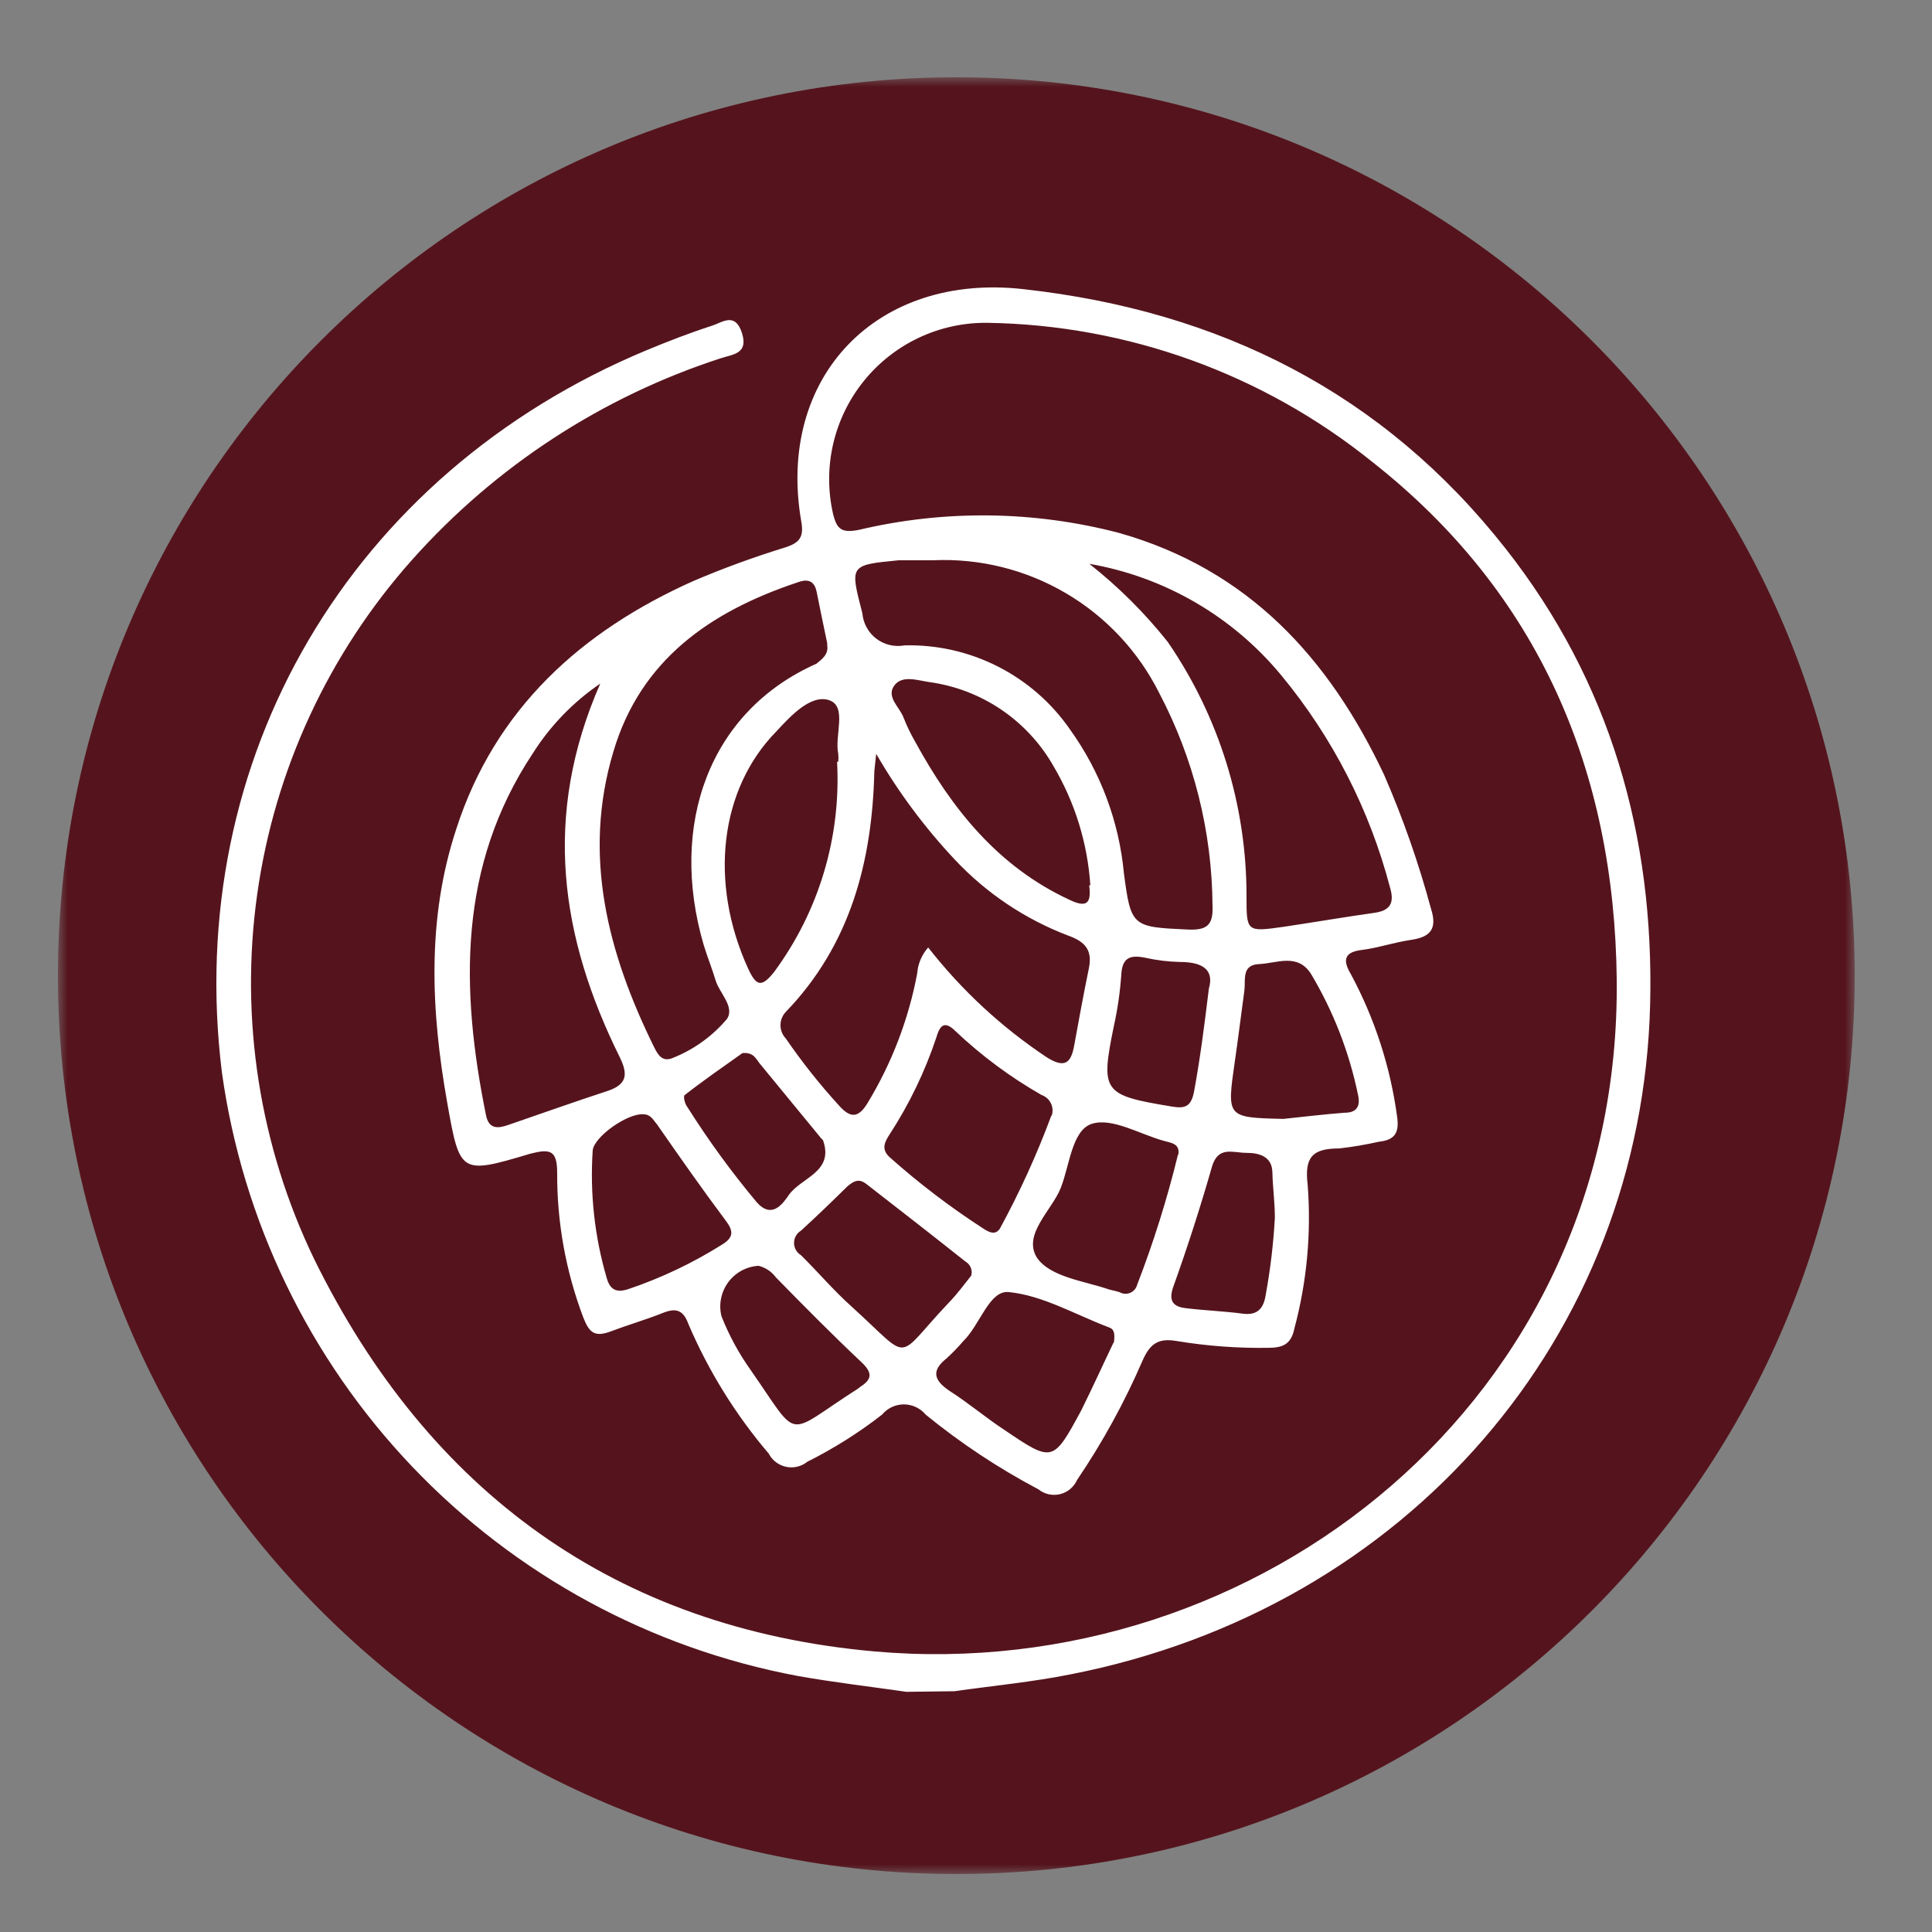 <svg xmlns="http://www.w3.org/2000/svg" fill="none" viewBox="0 0 100 100" height="100" width="100">
<rect x="0" y="0" width="100" height="100" fill="#808080" stroke="none"/>
<mask height="93" width="93" y="4" x="3" maskUnits="userSpaceOnUse" style="mask-type:luminance" id="mask0_864_2">
<path fill="white" d="M96 4H3V97H96V4Z"></path>
</mask>
<g mask="url(#mask0_864_2)">
<path fill="#55141D" d="M49.5 97C75.181 97 96 76.181 96 50.5C96 24.819 75.181 4 49.5 4C23.819 4 3 24.819 3 50.5C3 76.181 23.819 97 49.5 97Z"></path>
<path fill="white" d="M46.914 87.568C45.045 87.299 43.157 87.079 41.299 86.749C33.68 85.323 26.703 81.538 21.352 75.93C16.002 70.321 12.55 63.173 11.484 55.496C9.486 39.29 18.119 24.523 33.465 18.128C34.574 17.668 35.703 17.229 36.852 16.859C37.382 16.689 38.051 16.14 38.401 17.229C38.751 18.318 37.931 18.338 37.322 18.538C31.163 20.535 25.645 24.136 21.336 28.969C17.007 33.825 14.214 39.856 13.311 46.299C12.407 52.742 13.434 59.308 16.26 65.168C22.175 77.207 31.867 84.291 45.285 85.48C65.098 87.219 83.912 72.491 83.682 50.7C83.562 39.929 79.686 30.717 71.023 23.903C65.373 19.352 58.364 16.82 51.11 16.709C49.887 16.694 48.676 16.956 47.569 17.476C46.462 17.997 45.487 18.761 44.718 19.712C43.948 20.663 43.405 21.776 43.127 22.967C42.85 24.159 42.847 25.398 43.117 26.591C43.317 27.41 43.567 27.59 44.436 27.43C48.883 26.374 53.523 26.429 57.944 27.59C64.618 29.488 68.795 34.064 71.643 40.109C72.621 42.358 73.432 44.675 74.07 47.043C74.39 48.042 74.07 48.492 73.071 48.642C72.072 48.792 71.353 49.061 70.474 49.171C69.594 49.281 69.474 49.681 69.924 50.43C71.154 52.719 71.963 55.21 72.312 57.784C72.432 58.603 72.222 59.003 71.383 59.093C70.704 59.246 70.016 59.363 69.325 59.443C67.936 59.443 67.506 59.882 67.686 61.341C67.876 63.837 67.643 66.347 66.997 68.764C66.827 69.584 66.397 69.763 65.638 69.763C64.058 69.787 62.48 69.67 60.922 69.414C59.923 69.234 59.513 69.584 59.143 70.413C58.207 72.58 57.07 74.654 55.746 76.608C55.665 76.789 55.543 76.948 55.39 77.075C55.237 77.202 55.058 77.292 54.865 77.338C54.672 77.384 54.471 77.386 54.277 77.342C54.084 77.299 53.903 77.212 53.748 77.087C51.68 75.995 49.725 74.699 47.913 73.221C47.775 73.055 47.602 72.922 47.407 72.83C47.212 72.739 46.999 72.691 46.784 72.691C46.568 72.691 46.355 72.739 46.16 72.83C45.965 72.922 45.793 73.055 45.655 73.221C44.449 74.159 43.154 74.975 41.788 75.659C41.636 75.781 41.459 75.868 41.269 75.914C41.079 75.96 40.881 75.963 40.69 75.922C40.498 75.882 40.319 75.8 40.163 75.682C40.007 75.564 39.88 75.412 39.79 75.239C38.075 73.226 36.674 70.966 35.633 68.535C35.354 67.755 34.944 67.695 34.265 67.975C33.405 68.315 32.506 68.575 31.637 68.904C30.768 69.234 30.498 68.974 30.188 68.185C29.285 65.797 28.828 63.264 28.839 60.712C28.839 59.532 28.48 59.453 27.46 59.712C23.814 60.801 23.804 60.771 23.144 57.054C22.305 52.309 22.085 47.563 23.614 42.917C25.612 36.712 30.068 32.665 35.923 30.058C37.461 29.404 39.032 28.83 40.629 28.339C41.379 28.099 41.628 27.81 41.468 26.96C40.19 19.497 45.395 14.091 53.009 14.971C63.13 16.1 71.583 20.326 77.917 28.379C83.362 35.293 85.621 43.286 85.411 51.969C84.991 69.194 72.821 83.242 55.436 86.659C53.438 87.059 51.44 87.249 49.392 87.538L46.914 87.568ZM48.323 28.999C47.723 28.999 47.114 28.999 46.524 28.999C43.946 29.248 43.996 29.248 44.636 31.746C44.658 32.003 44.734 32.252 44.858 32.478C44.982 32.704 45.152 32.902 45.358 33.058C45.563 33.214 45.798 33.326 46.049 33.385C46.3 33.445 46.56 33.452 46.814 33.405C48.492 33.362 50.154 33.738 51.651 34.499C53.148 35.259 54.432 36.38 55.386 37.761C56.96 39.951 57.922 42.52 58.174 45.205C58.534 47.972 58.614 47.982 61.461 48.112C62.461 48.162 62.8 47.892 62.76 46.903C62.739 43.051 61.789 39.26 59.992 35.853C58.913 33.704 57.235 31.914 55.161 30.698C53.087 29.481 50.705 28.891 48.303 28.999H48.323ZM42.827 33.345C42.638 32.436 42.448 31.537 42.268 30.627C42.138 29.978 41.708 29.978 41.269 30.148C36.782 31.646 33.156 34.144 31.747 38.91C30.138 44.276 31.457 49.331 33.855 54.197C34.035 54.547 34.255 55.016 34.854 54.747C35.925 54.315 36.875 53.629 37.622 52.748C38.051 52.119 37.242 51.41 37.042 50.75C36.842 50.091 36.613 49.531 36.423 48.911C34.604 42.697 36.703 36.822 42.258 34.354C42.557 34.104 42.917 33.864 42.807 33.345H42.827ZM45.355 38.99C45.295 39.58 45.265 39.759 45.255 39.929C45.145 44.605 44.006 48.922 40.669 52.379C40.495 52.564 40.398 52.809 40.398 53.063C40.398 53.317 40.495 53.562 40.669 53.747C41.51 54.972 42.435 56.137 43.437 57.234C44.026 57.894 44.436 57.864 44.905 57.094C46.157 55.032 47.027 52.761 47.473 50.39C47.51 49.89 47.71 49.416 48.043 49.041C49.775 51.258 51.853 53.181 54.197 54.737C55.087 55.286 55.426 55.056 55.596 54.137C55.836 52.818 56.076 51.499 56.356 50.141C56.556 49.191 56.186 48.742 55.277 48.422C53.057 47.575 51.059 46.236 49.432 44.505C47.858 42.831 46.483 40.981 45.335 38.99H45.355ZM31.098 35.363C29.688 36.318 28.491 37.552 27.58 38.99C23.704 44.835 23.834 51.2 25.153 57.714C25.302 58.453 25.762 58.413 26.291 58.233C28.01 57.644 29.709 57.035 31.427 56.475C32.426 56.145 32.536 55.646 32.077 54.717C29.029 48.562 28.04 42.267 31.078 35.363H31.098ZM56.376 29.178C57.884 30.365 59.248 31.723 60.442 33.225C63.103 37.097 64.524 41.686 64.519 46.384C64.519 48.232 64.519 48.242 66.437 47.972C67.986 47.742 69.544 47.473 71.103 47.253C71.932 47.143 72.192 46.773 71.952 45.954C70.9 41.925 68.98 38.174 66.327 34.964C63.804 31.903 60.265 29.85 56.356 29.178H56.376ZM43.387 39.43C43.402 39.29 43.402 39.15 43.387 39.01C43.187 38.061 43.866 36.562 42.917 36.242C41.968 35.923 40.919 37.062 40.19 37.851C37.242 40.849 36.693 45.684 38.721 50.13C39.141 51.04 39.41 51.13 40.06 50.32C42.383 47.181 43.539 43.33 43.327 39.43H43.387ZM56.436 45.824C56.293 43.652 55.643 41.544 54.537 39.669C53.872 38.494 52.944 37.489 51.827 36.731C50.709 35.974 49.431 35.485 48.093 35.303C47.473 35.213 46.674 34.924 46.274 35.503C45.875 36.083 46.554 36.592 46.764 37.132C46.931 37.563 47.132 37.98 47.363 38.381C49.262 41.858 51.65 44.855 55.356 46.574C56.226 46.993 56.505 46.783 56.376 45.824H56.436ZM54.437 57.744C54.507 57.532 54.491 57.301 54.392 57.101C54.293 56.901 54.119 56.748 53.908 56.675C52.3 55.757 50.807 54.65 49.462 53.378C48.852 52.768 48.632 53.128 48.462 53.707C47.874 55.468 47.065 57.146 46.054 58.703C45.785 59.113 45.595 59.492 46.054 59.902C47.575 61.258 49.199 62.494 50.91 63.599C51.19 63.779 51.51 63.949 51.75 63.599C52.778 61.714 53.67 59.757 54.417 57.744H54.437ZM57.655 69.494C57.724 68.974 57.655 68.784 57.375 68.695C55.656 68.045 53.968 67.046 52.199 66.876C51.2 66.786 50.721 68.585 49.861 69.414C49.593 69.727 49.306 70.024 49.002 70.303C48.153 70.972 48.373 71.472 49.162 72.002C50.161 72.641 51.01 73.371 51.969 74C54.487 75.708 54.507 75.698 55.966 73.001C56.575 71.772 57.145 70.513 57.635 69.494H57.655ZM60.992 59.762C61.082 59.183 60.602 59.153 60.212 59.043C58.974 58.693 57.565 57.844 56.526 58.164C55.486 58.483 55.367 60.312 54.907 61.481C54.447 62.65 52.909 63.899 53.678 65.108C54.377 66.107 56.106 66.296 57.415 66.746C57.595 66.796 57.785 66.826 57.954 66.886C58.036 66.932 58.127 66.959 58.22 66.964C58.313 66.97 58.407 66.955 58.493 66.919C58.58 66.883 58.657 66.829 58.72 66.759C58.782 66.689 58.828 66.606 58.853 66.516C59.705 64.313 60.412 62.057 60.972 59.762H60.992ZM33.285 57.674C32.466 57.624 30.738 58.843 30.678 59.552C30.531 61.769 30.774 63.994 31.397 66.127C31.567 66.756 31.897 66.926 32.516 66.726C34.228 66.15 35.864 65.372 37.392 64.408C37.971 64.049 37.971 63.719 37.572 63.189C36.353 61.561 35.184 59.892 34.005 58.194C33.815 57.984 33.695 57.674 33.285 57.674ZM50.271 66.027C50.31 65.889 50.301 65.743 50.247 65.611C50.192 65.478 50.096 65.368 49.971 65.297C48.273 63.949 46.554 62.61 44.865 61.301C44.476 60.991 44.226 61.101 43.866 61.401C43.077 62.18 42.278 62.949 41.458 63.699C41.349 63.764 41.258 63.858 41.195 63.969C41.132 64.08 41.099 64.206 41.099 64.333C41.099 64.461 41.132 64.587 41.195 64.698C41.258 64.809 41.349 64.902 41.458 64.968C42.348 65.847 43.157 66.806 44.086 67.635C47.264 70.513 46.254 70.443 49.082 67.456C49.581 66.946 49.961 66.406 50.271 66.027ZM66.427 57.914C67.486 57.804 68.545 57.674 69.604 57.594C70.214 57.594 70.424 57.264 70.294 56.685C69.839 54.464 69.011 52.335 67.846 50.39C67.146 49.321 66.087 49.861 65.168 49.901C64.249 49.941 64.479 50.72 64.409 51.269C64.239 52.508 64.089 53.747 63.909 54.976C63.499 57.844 63.489 57.844 66.427 57.914ZM39.26 65.517C38.952 65.536 38.652 65.623 38.38 65.77C38.109 65.918 37.874 66.123 37.691 66.372C37.508 66.621 37.382 66.907 37.322 67.21C37.261 67.513 37.268 67.825 37.342 68.125C37.732 69.116 38.242 70.055 38.861 70.923C41.468 74.659 40.559 74.33 44.416 71.872L44.526 71.782C45.145 71.392 45.165 71.052 44.596 70.513C43.077 69.084 41.598 67.585 40.16 66.117C39.939 65.818 39.621 65.606 39.26 65.517ZM62.57 51.179C62.86 50.181 62.231 49.791 61.062 49.791C60.46 49.777 59.861 49.703 59.273 49.571C58.474 49.411 58.074 49.571 58.034 50.5C57.972 51.374 57.845 52.243 57.655 53.098C56.955 56.525 57.075 56.685 60.652 57.274C61.341 57.394 61.651 57.274 61.801 56.515C62.111 54.846 62.331 53.148 62.57 51.179ZM65.987 63.029C65.987 62.24 65.877 61.461 65.858 60.672C65.838 59.882 65.218 59.672 64.519 59.672C63.819 59.672 63.05 59.293 62.73 60.392C62.131 62.483 61.465 64.551 60.732 66.596C60.462 67.356 60.732 67.645 61.411 67.715C62.41 67.835 63.35 67.865 64.319 67.995C65.098 68.095 65.408 67.725 65.518 66.996C65.757 65.685 65.914 64.36 65.987 63.029ZM38.431 54.507C37.502 55.166 36.433 55.905 35.434 56.685C35.364 56.735 35.434 57.124 35.574 57.294C36.661 59.018 37.863 60.667 39.17 62.23C39.95 63.109 40.509 62.32 40.839 61.84C41.478 60.941 43.187 60.661 42.597 59.013C42.597 59.013 42.528 58.953 42.498 58.913L39.33 55.056C39.13 54.816 39.021 54.457 38.431 54.507Z"></path>
</g>
</svg>
